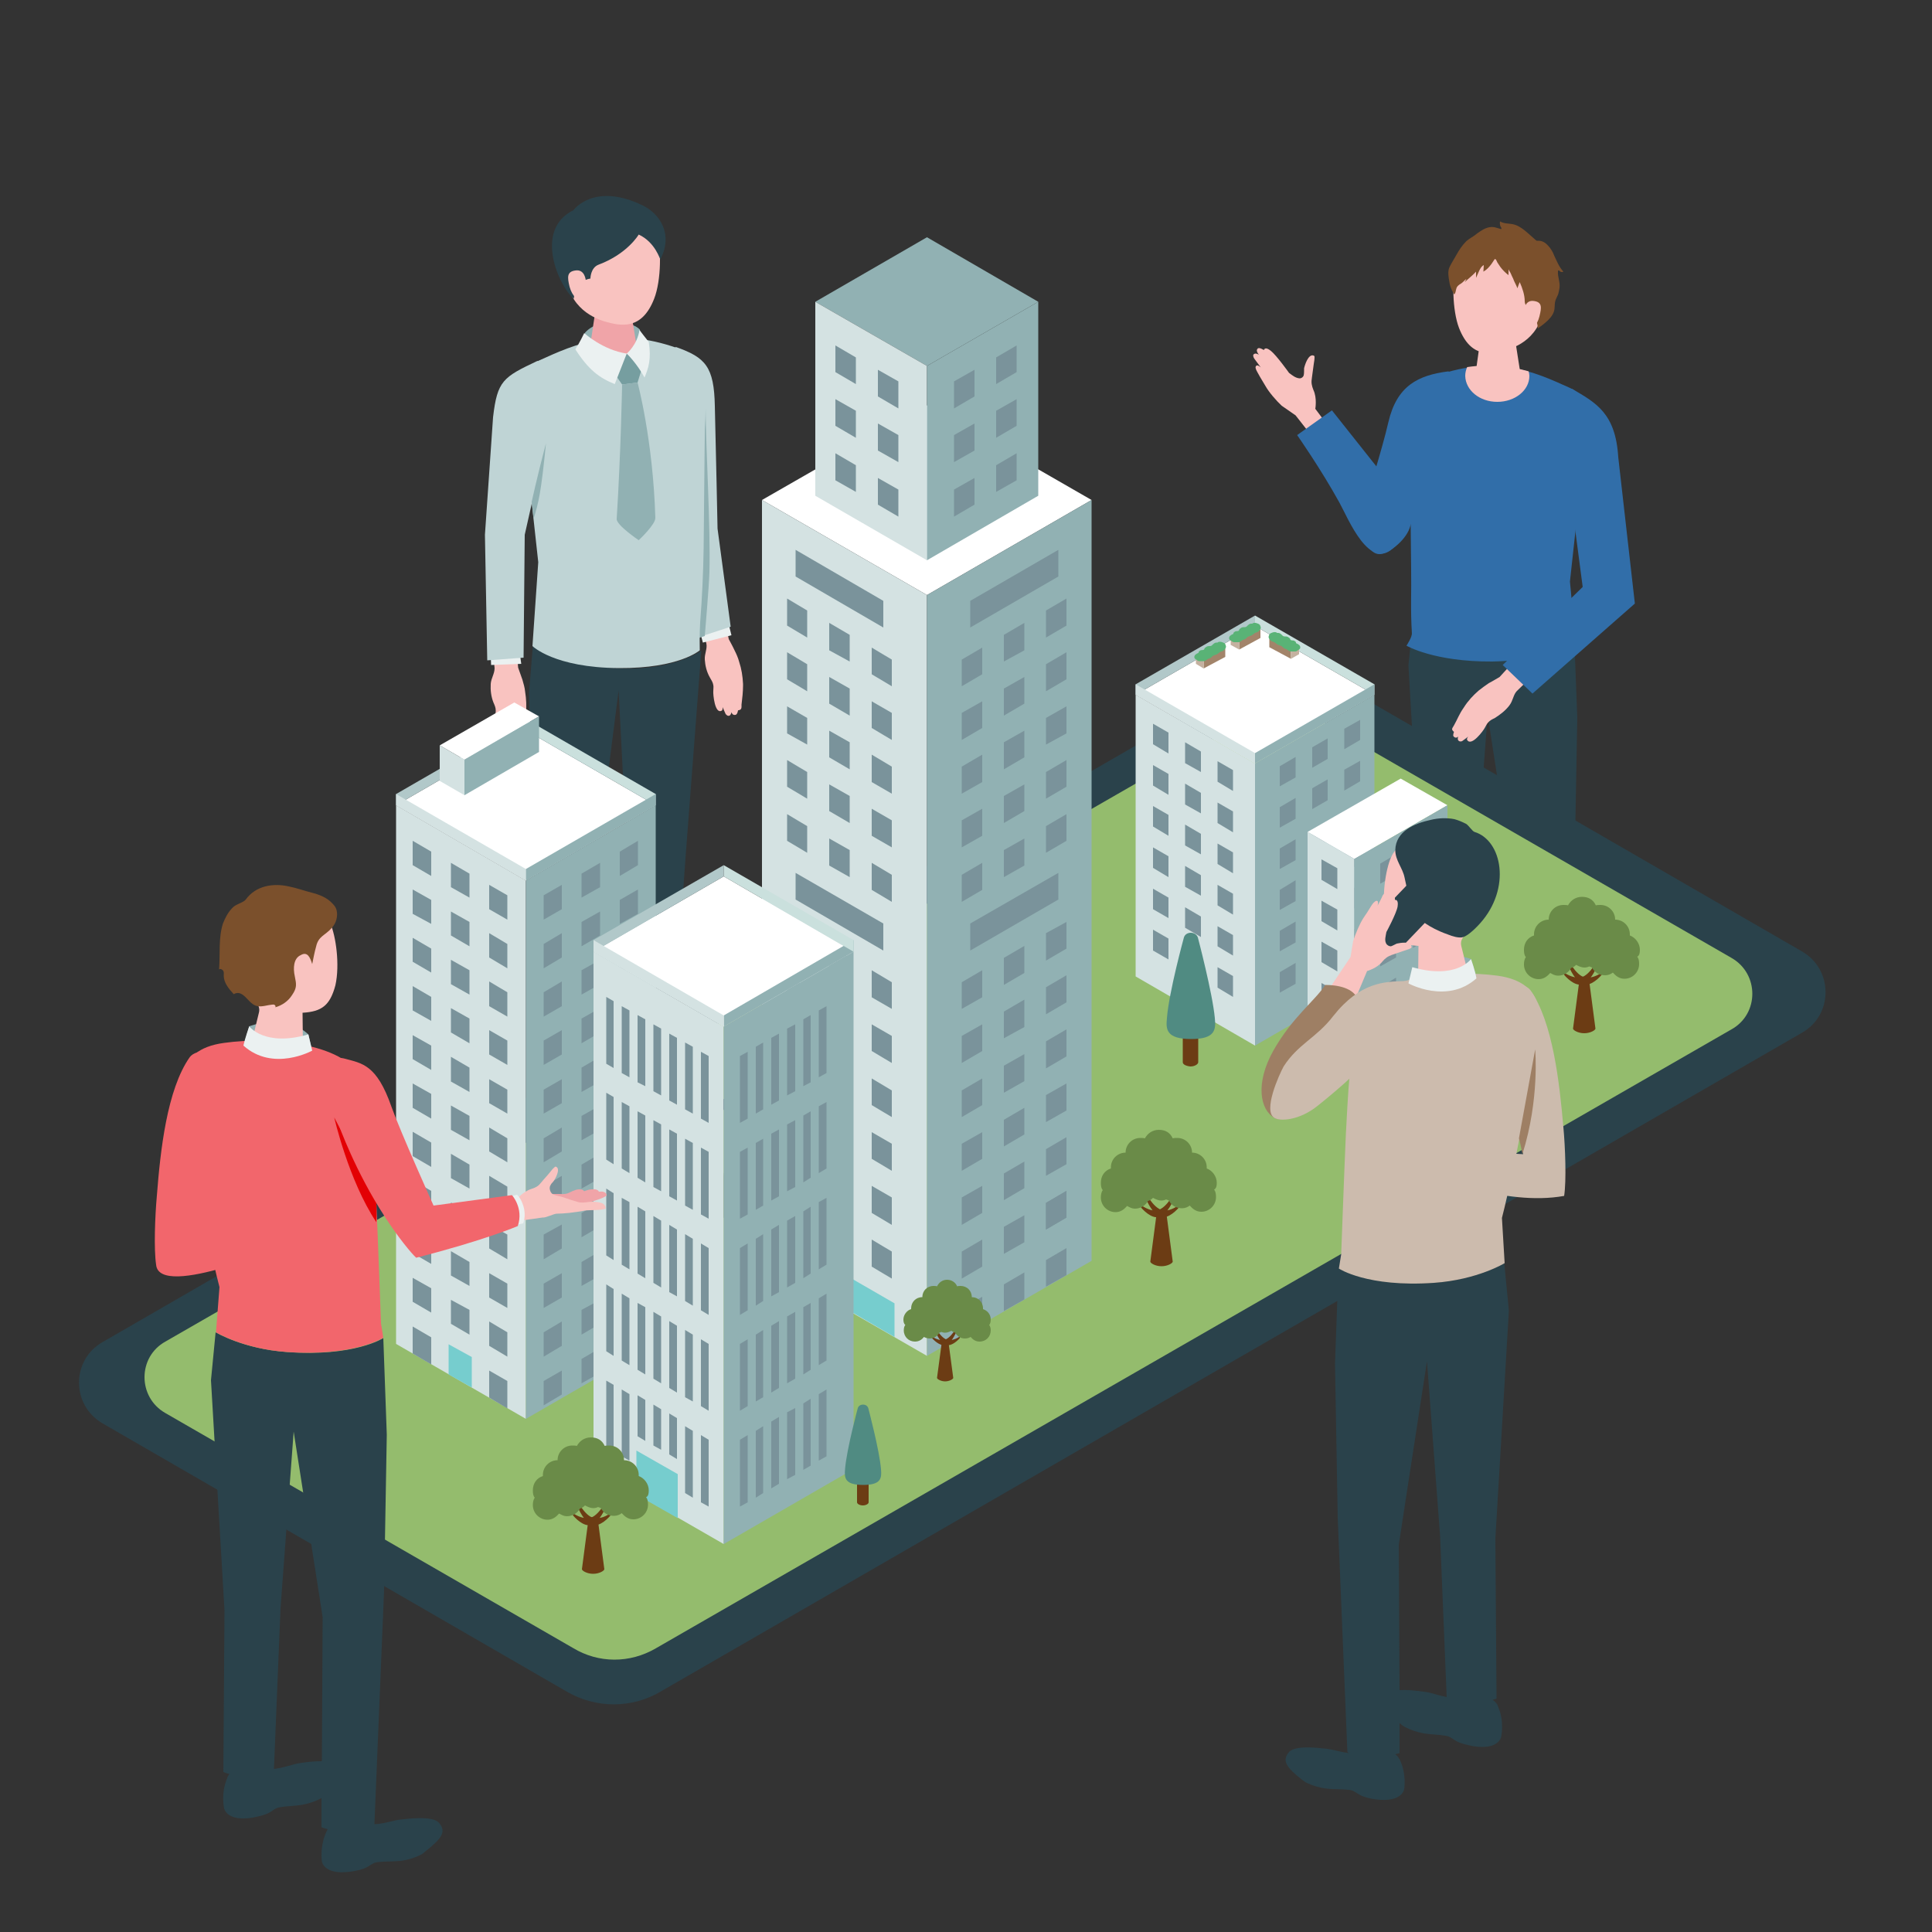 <?xml version="1.0" encoding="utf-8"?>
<!-- Generator: Adobe Illustrator 26.0.1, SVG Export Plug-In . SVG Version: 6.00 Build 0)  -->
<svg version="1.1" id="素材" xmlns="http://www.w3.org/2000/svg" xmlns:xlink="http://www.w3.org/1999/xlink" x="0px" y="0px"
	 width="500px" height="500px" viewBox="0 0 500 500" style="enable-background:new 0 0 500 500;" xml:space="preserve">
<rect x="0" y="0" width="500" height="500" fill="#333333" stroke="none"/>
<style type="text/css">
	.st0{fill:#2A424B;}
	.st1{fill:#316EA9;}
	.st2{fill:#F9C3C0;}
	.st3{fill:#7B502C;}
	.st4{fill:#94BC6D;}
	.st5{fill:#EBF1F1;}
	.st6{fill:#BFD4D5;}
	.st7{fill:#91B1B3;}
	.st8{fill:#F0A4A8;}
	.st9{fill:#769EA0;}
	.st10{fill:#FFFFFF;}
	.st11{fill:#D4E2E2;}
	.st12{fill:#7A939B;}
	.st13{fill:#76CDCE;}
	.st14{fill:#6C3C14;}
	.st15{fill:#6A8B48;}
	.st16{fill:#B1C8C9;}
	.st17{fill:#CAE0DD;}
	.st18{fill:#9E7F64;}
	.st19{fill:#508B82;}
	.st20{fill:#A2846A;}
	.st21{fill:#C4B1A0;}
	.st22{fill:#59B376;}
	.st23{fill:#F2666C;}
	.st24{fill:#E30004;}
	.st25{fill:#CCBBAD;}
</style>
<g>
	<path class="st0" d="M407.3,161.9l0.9,23.9l-0.7,38.5l-2.4,58.6c0,0-3.9,3.4-13.2,0.2c0-5.8,0.2-52.1,0.2-52.1l-7.1-46l-3.3,43.8
		l-1.7,40.3c0,0-5.5,3.1-12.5,0.3c0-1.8,0.3-40.1,0.3-40.1l-3.3-57.1l1.2-11.9c0,0,6.8,4.1,17.7,4.9
		C400.2,166.6,407.3,161.9,407.3,161.9z"/>
	<g>
		<path class="st1" d="M407.7,165.5l-1.4-15l4.5-41.3c0.6-3.6-0.9-7.2-4.7-8.9c-8.9-4-19.4-9-36.2-2.4c-2.3,0.9-3.2,3.7-3.9,6.1
			c-1,2.8-1.4,5.9-1.3,8.8l0.2,5.1c0.1,9.8,0.2,19.5,0.3,29.3c0.1,6.1-0.2,10.5,0.2,16.7c0.1,0.9-1.4,3.2-1.4,3.2s7.1,4.2,22.2,4.1
			C402.3,170.9,407.7,165.5,407.7,165.5z"/>
		<g>
			<path class="st2" d="M387.5,104c4.6,0,8.3-3,8.3-6.7c0-0.4-0.1-0.9-0.2-1.2c-4.6-1.3-9.7-2-15.9-1.1c-0.3,0.7-0.5,1.4-0.5,2.3
				C379.3,101,382.9,104,387.5,104z"/>
		</g>
		<path class="st2" d="M387.8,86c3,0,4.5,1.6,4.5,3.1l1.5,9.6c-0.1,1.6-3,3-6.3,3s-6-1.3-5.9-3l1.4-10.1
			C383.2,87.2,384.8,86,387.8,86z"/>
		<path class="st2" d="M338.2,111.2l-2.9-3.7l-3.6-2.5c-1.4-1.3-3.3-3.5-4.2-5.1c-1.1-1.8-1.9-3.2-2.1-3.6c-0.4-0.7-0.7-1.4-0.2-1.7
			c0.4-0.2,1.1,0.5,1.1,0.5s-1.5-2-1.7-2.3s-0.5-1,0-1.2c0.4-0.3,1.2,0.2,1.2,0.2c-0.7-0.9-0.6-1.3-0.3-1.6c0.4-0.4,1.6,0.4,1.6,0.4
			s0.2-1.1,1.8,0.2c1.5,1.2,4.7,5.7,4.7,5.7c0.9,0.7,1.7,1.3,2.6,1.4c0.5,0.1,1.1-0.3,1.2-0.8c0.1-0.3,0.1-1.4,0.1-1.8
			c0.2-0.9,1.1-3.7,2.4-3.3c0.1,0,0.2,0.1,0.2,0.1c0.1,0.1,0.1,0.2,0.1,0.3c0,0.6-0.1,1.2-0.2,1.8c-0.2,1.2-0.3,2.5-0.5,3.7V98
			c-0.2,1,0,1.9,0.4,2.9c1,2.1,0.5,4.9,0.5,4.9l6.3,8.4l-6.3,3.6L338.2,111.2z"/>
		<path class="st1" d="M335.7,112.6l9-6.4l15,18.9c0,0,7.8,9.5,1.3,16.3c-6.5,7-12.1-7.3-14.4-11.4
			C341.8,121.3,335.7,112.6,335.7,112.6z"/>
		<path class="st1" d="M356.8,143.4c-3.3-0.3-5-6.6-4.2-9.9c1.5-6.3,5-16.8,6.7-24.2c2.2-9.5,7.7-12.2,15.6-13.2
			c3.5,6.6-6.7,29.9-10.1,40.6C363.6,140.1,359,143.6,356.8,143.4z"/>
		<path class="st2" d="M389,62.5c8.4,0.1,10.7,6.3,10.8,14c0,10-6.5,13.1-9.9,14c-4.1,1.2-9.2,2.3-12.3-5.6
			c-1.8-4.7-1.8-12.8-0.8-15.9C377.6,66.2,380.6,62.5,389,62.5z"/>
		<path class="st3" d="M382,70.3c0,0.6,0,1.2,0,1.6c0.3-0.6,0.5-1.2,0.8-1.8s0.6-1.2,1.2-1.5c0,0.6-0.1,1.2-0.1,1.7
			c0.9-0.5,1.5-1.2,2.1-2c0.3-0.4,0.5-0.8,0.8-1.2c0.3-0.3,0.6,0.6,0.7,0.8c0.3,0.4,0.5,0.8,0.8,1.2c0.6,0.8,1.3,1.5,2.1,2.1
			c0-0.6,0-1.1,0-1.6c0,0.3,0.5,0.9,0.6,1.2c0.2,0.5,0.4,0.9,0.6,1.3c0.3,0.9,0.8,1.6,1.1,2.5c0.2-0.6,0.4-1.1,0.6-1.6
			c0.7,1.6,1.3,3.3,1.3,5c0,0.7,0.5,1.3,0.7,2.1c0,0.2,0.1,0.4,0.2,0.6c0.2,0.3,0.5,0.3,0.8,0.5c1.2,1,1.6,2.4,1.7,3.8
			c1.6-1.2,4.1-2.9,4.3-5.1c0.1-0.8,0-1.5,0.3-2.3c0.2-0.5,0.4-0.9,0.6-1.3c0.2-0.6,0.3-1.2,0.4-1.8c0.2-1.5-0.5-2.8-0.4-4.2
			c0-0.1,0-0.3,0.1-0.3c0.1-0.1,0.3,0.1,0.4,0.2c0.2,0.2,0.6,0.3,0.9,0.1c-1.1-1.2-1.7-2.7-2.4-4.2c-0.3-0.8-0.6-1.3-1.1-2
			c-0.8-1-1.7-1.8-2.9-1.8c-0.2,0-0.4,0-0.5,0c-0.2-0.1-0.3-0.2-0.4-0.3c-1.7-1.4-3.6-3.6-5.9-4c-1.1-0.2-2.2-0.1-3.2-0.7
			c-0.1,0.6,0,1.2,0.3,1.6c0.1,0.1,0.1,0.2,0,0.4c-1.1-0.3-1.9-0.7-3-0.5c-1.2,0.2-2.2,0.9-3.2,1.6c-0.9,0.8-1.9,1.2-2.8,2
			c-1.1,1.1-1.9,2.3-2.6,3.6c-0.6,1.1-1.3,2.1-1.8,3.2s-0.2,2.7,0,3.8c0.1,0.7,0.3,1.3,0.6,2c0.2,0.4,0.5,1,0.7,1.2
			c0.4-0.6,0.3-1,0.5-1.5c0.1-0.6,0.8-1.1,1.2-1.3c0.6-0.4,1-1,1.4-1.2c-0.1,0.3-0.3,0.5-0.4,0.8C379.9,72.2,381.1,71.3,382,70.3z"
			/>
		<path class="st2" d="M394.4,80.4c0,0,0.2-2.9,2.6-2.5c2.1,0.3,2,1.6,1.4,4s-2,3.5-3.6,3.5C393.5,85.3,394.4,80.4,394.4,80.4z"/>
		<path class="st2" d="M388.1,175.2c0,0-2,1.2-2.8,1.6c-0.9,0.6-1.7,1.2-2.6,1.9c-1.4,1.2-2.8,2.7-3.8,4.3c-0.1,0.1-0.1,0.2-0.2,0.3
			c-1,1.4-1.6,3-2.4,4.4c-0.2,0.4-0.7,0.9-0.4,1.3c0,0,0.3,0.4,0.4,0.4c0,0-0.4,0.9-0.1,1.2s0.7,0.5,1.2,0c0,0-0.3,0.6,0,1
			s0.8,0.3,1,0.2s1.6-1.2,1.6-1.2s-0.5,0.5-0.3,0.9c1.1,1.8,4.2-2.4,4.6-3.2c0.3-0.5,0.5-1,0.8-1.3c0.5-0.6,1.2-0.9,1.8-1.2
			c1.4-0.9,2.7-1.9,3.7-3.2s1-2.7,1.9-3.7l4.2-4.1l-4.3-4.3L388.1,175.2z"/>
		<path class="st1" d="M406.8,100.6c6.1,3.6,11.3,6.2,12,17.7l4.3,37.9l-26.5,23.3l-7.7-7.4l20.7-20.2c0,0-3.4-26.3-4.2-30.8
			C402.4,106.2,406.8,100.6,406.8,100.6z"/>
	</g>
</g>
<g>
	<g>
		<g>
			<path class="st0" d="M171.1,437.7l295.2-170.4c8.2-4.6,8.2-16.4,0-21.1l-120.1-69.4c-7.6-4.3-16.9-4.3-24.3,0L26.6,347.3
				c-8.2,4.6-8.2,16.4,0,21.1l120.1,69.4C154.3,442.2,163.6,442.2,171.1,437.7z"/>
		</g>
		<g>
			<path class="st4" d="M169.7,426.6l278.4-160.2c7.2-4,7.2-14.4,0-18.5l-105.5-60.8c-6.6-3.7-14.7-3.7-21.4,0L42.8,347.2
				c-7.2,4-7.2,14.4,0,18.5l105.5,60.8C154.9,430.5,163,430.5,169.7,426.6z"/>
		</g>
	</g>
</g>
<g>
	<path class="st0" d="M138.5,231.8l-1.6-52.4l1-12.2c0,0,5.7,5.2,22.7,5.8c13.9,0.5,20.9-4.6,20.9-4.6l-4,52.4l-3.6,50.1
		c0,0-2,1.5-6.1,1.4c-4.7-0.1-6.9-2.3-6.9-2.3l1.6-44.2l-2.4-47.1l-6.2,48.5l-5,55.5c0,0-2.4,2.1-6.2,2.1c-3.9,0-6.4-2-6.4-2
		L138.5,231.8z"/>
	<path class="st2" d="M188.6,165.4c0,0,1.1,2,1.5,2.9c0.5,1,0.9,1.9,1.2,3c0.6,1.8,0.9,3.7,1,5.7c0,0.1,0,0.2,0,0.4
		c0,1.6-0.2,3.4-0.4,5c0,0.4,0.1,1.1-0.4,1.3c0,0-0.5,0.2-0.5,0.1c0,0-0.1,1-0.6,1.2c-0.4,0.1-0.9,0-1.1-0.7c0,0-0.1,0.7-0.5,0.9
		c-0.5,0.2-0.8-0.2-1-0.4c-0.1-0.2-0.8-1.8-0.8-1.8s0.1,0.7-0.2,0.9c-1.8,1.1-2.3-4.3-2.2-5.1c0-0.5,0.1-1.1,0-1.5
		c-0.1-0.7-0.5-1.3-0.9-2c-0.8-1.4-1.2-3-1.3-4.6c-0.1-1.5,0.7-2.8,0.4-4.2l-1.4-5.7l6-1.4L188.6,165.4z"/>
	<polygon class="st5" points="188,159.2 189.3,164.4 181.9,166.3 180.5,161 	"/>
	<path class="st6" d="M185.7,136.8c0,0-0.4-19.5-0.7-31.7c-0.2-10.2-2.4-12.6-10.1-15.3c-6.7,8-1.7,48-1.7,48l7,27.3l8.9-2.9
		L185.7,136.8z"/>
	<path class="st7" d="M181.4,136l-1.2,29.3l2.2-0.7c0,0,1.1-13,1.2-16.5c0.3-12.2-0.9-30.8-1-42.9L181.4,136z"/>
	<path class="st6" d="M137.8,167.2l1.5-21.7l-4.7-42.9c-0.6-3.7,0.9-7.5,4.9-9.3c9.3-4.2,20.2-9.4,37.7-2.5c2.4,1,3.3,3.8,4.1,6.2
		c1,2.9,1.4,6.1,1.3,9.1l-0.2,5.3c-0.1,10.2-0.2,20.3-0.3,30.5c-0.1,6.4-0.4,12.8-0.9,19.2c-0.2,2.8-0.1,7.2-0.1,7.2
		s-5.3,4.7-20.9,4.6C143.4,172.8,137.8,167.2,137.8,167.2z"/>
	<path class="st2" d="M134.1,172.8c0,0,0.8,2.2,1.1,3.1c0.3,1.1,0.6,2,0.7,3.1c0.3,1.9,0.4,3.8,0.2,5.8c0,0.1,0,0.2,0,0.4
		c-0.2,1.6-0.7,3.3-1.1,4.9c-0.1,0.4-0.1,1.1-0.6,1.2c0,0-0.5,0.1-0.5,0c0,0-0.3,1-0.8,1.1c-0.4,0.1-0.9-0.1-1-0.8
		c0,0-0.2,0.6-0.7,0.8c-0.5,0.1-0.8-0.3-0.9-0.5c-0.1-0.2-0.5-1.9-0.5-1.9s0,0.7-0.4,0.8c-1.9,0.8-1.6-4.6-1.5-5.4
		c0.1-0.5,0.2-1,0.2-1.5c0-0.8-0.3-1.4-0.6-2.1c-0.6-1.5-0.8-3.2-0.7-4.8c0.1-1.5,1-2.6,1-4.1l-0.6-5.9l6.1-0.5L134.1,172.8z"/>
	<polygon class="st5" points="134.2,166.7 134.9,171.8 127.1,172.1 126.9,167.2 	"/>
	<path class="st6" d="M139.1,93.4c-8.9,4.2-10.4,5.1-11.5,14.6l-2.1,30.4l0.6,32.5l9.4-0.7l0.3-31.8l4.5-20
		C146.4,99.3,139.1,93.4,139.1,93.4z"/>
	<path class="st0" d="M137,282.8l-1.9,5.4l0.6,7.3c0,0,3.2,2.2,6.7,2.2c2.2,1.8,6.7,6,15.8,6.1c1.9,0,5.3-1.8,3.8-3.8
		c-0.9-1.2-10.4-6.6-15.1-17.5C141.8,282.2,137,282.8,137,282.8z"/>
	<path class="st0" d="M161.5,269.5l-1.5,5.6l1.1,7.2c0,0,3.3,2,6.8,1.6c2.3,1.6,7.1,5.4,16.1,4.9c1.9-0.1,5.2-2.2,3.6-4.1
		c-1-1.2-10.8-5.8-16.3-16.2C166.3,268.4,161.5,269.5,161.5,269.5z"/>
	<path class="st7" d="M137.6,129.9c0,0,1.3-6.1,3.7-15.2c-1.3,13.1-1.9,15.2-3.2,19.6L137.6,129.9z"/>
	<path class="st7" d="M165.6,85.3c-2.1-2.3-10.4-3.4-14.2,0.8c-0.3,2-0.7,3.4-0.7,3.4l7.1,2.6l7.7-1.1
		C165.4,90.9,165.8,86.9,165.6,85.3z"/>
	<path class="st8" d="M158.6,78.4c-3.1,0-4.7,1.7-4.7,3.3l-1.5,10c0.1,1.7,3.1,3.2,6.6,3.2s6.2-1.4,6.1-3.2l-1.7-10.5
		C163.3,79.7,161.6,78.4,158.6,78.4z"/>
	<path class="st2" d="M157.3,54c-8.7,0.1-11.1,6.6-11.1,14.6c0,10.4,6.8,13.5,10.3,14.6c4.2,1.2,9.6,2.3,12.8-5.9
		c1.9-4.9,1.8-13.3,0.8-16.5C169.1,57.9,165.9,53.9,157.3,54z"/>
	<polygon class="st9" points="166.2,95.1 162.2,91.5 159.1,96.8 161,99.5 165,99 	"/>
	<path class="st5" d="M162.2,91.5c0,0-1.6,4.1-3.1,7.9c-4-1.6-6.8-3.7-10.2-9c1-1.5,2.3-4.2,2.3-4.2S156,90.6,162.2,91.5z"/>
	<path class="st5" d="M162.2,91.5c0,0,2.7-2.2,3.3-6.1c0,0,1.5,2,2.4,3.1c0.7,4.5-0.1,6.8-1.1,9.2C164.8,94,162.2,91.5,162.2,91.5"
		/>
	<path class="st7" d="M165,99l-4,0.5c0,0-0.3,17.1-1.4,34.8c-0.1,1.6,5.7,5.5,5.7,5.5s4.4-4.1,4.3-5.8C169,113.8,165,99,165,99z"/>
	<path class="st0" d="M165.3,60.7c0,0-2.9,5-10.4,7.8c-2.1,0.8-2.1,3.6-2.1,3.6s-4,0.3-4.3,5.2c-3.8-3.1-10.5-17.8-0.1-22.9
		c0,0,5.3-7.4,18-1.2c4.1,2,8,7.2,4.5,13.9C170.8,67.2,169.6,62.7,165.3,60.7z"/>
	<path class="st2" d="M151.6,72.6c0,0-0.2-3-2.7-2.6c-2.2,0.3-2.1,1.7-1.5,4.2c0.7,2.5,2.1,3.7,3.7,3.6S151.6,72.6,151.6,72.6z"/>
</g>
<g>
	<g>
		<g>
			<polygon class="st10" points="197.2,129.4 239.9,154 282.5,129.4 239.9,104.9 			"/>
			<polygon class="st11" points="239.9,154 197.2,129.4 197.2,326.3 239.9,350.9 			"/>
			<polygon class="st7" points="239.9,154 282.5,129.4 282.5,326.3 239.9,350.9 			"/>
			<polygon class="st7" points="211,78.1 239.9,94.7 268.7,78.1 239.9,61.4 			"/>
			<polygon class="st11" points="239.9,94.7 211,78.1 211,128.3 239.9,145 			"/>
			<polygon class="st7" points="239.9,94.7 268.7,78.1 268.7,128.3 239.9,145 			"/>
		</g>
		<polygon class="st12" points="208.9,199.8 203.7,196.7 203.7,203.6 208.9,206.7 		"/>
		<polygon class="st12" points="219.9,206 214.6,203 214.6,209.9 219.9,213 		"/>
		<polygon class="st12" points="230.8,212.3 225.6,209.3 225.6,216.3 230.8,219.3 		"/>
		<polygon class="st12" points="208.9,185.8 203.7,182.8 203.7,189.8 208.9,192.7 		"/>
		<polygon class="st12" points="219.9,192.1 214.6,189.1 214.6,196 219.9,199.1 		"/>
		<polygon class="st12" points="230.8,198.4 225.6,195.3 225.6,202.4 230.8,205.4 		"/>
		<polygon class="st12" points="208.9,171.9 203.7,168.8 203.7,175.8 208.9,178.9 		"/>
		<polygon class="st12" points="219.9,178.2 214.6,175.2 214.6,182.1 219.9,185.2 		"/>
		<polygon class="st12" points="230.8,184.5 225.6,181.5 225.6,188.4 230.8,191.5 		"/>
		<polygon class="st12" points="208.9,158 203.7,154.9 203.7,161.9 208.9,165 		"/>
		<polygon class="st12" points="219.9,164.3 214.6,161.2 214.6,168.3 219.9,171.2 		"/>
		<polygon class="st12" points="230.8,170.7 225.6,167.6 225.6,174.5 230.8,177.6 		"/>
		<polygon class="st12" points="228.6,155.5 205.9,142.3 205.9,149.2 228.6,162.4 		"/>
		<polygon class="st12" points="208.9,255.5 203.7,252.4 203.7,259.4 208.9,262.5 		"/>
		<polygon class="st12" points="219.9,261.8 214.6,258.7 214.6,265.8 219.9,268.7 		"/>
		<polygon class="st12" points="230.8,268.1 225.6,265.1 225.6,272 230.8,275.1 		"/>
		<polygon class="st12" points="208.9,241.5 203.7,238.6 203.7,245.5 208.9,248.6 		"/>
		<polygon class="st12" points="219.9,247.9 214.6,244.8 214.6,251.8 219.9,254.9 		"/>
		<polygon class="st12" points="230.8,254.2 225.6,251.1 225.6,258.1 230.8,261.1 		"/>
		<polygon class="st12" points="228.6,239 205.9,225.9 205.9,232.8 228.6,246 		"/>
		<polygon class="st12" points="208.9,213.8 203.7,210.7 203.7,217.6 208.9,220.7 		"/>
		<polygon class="st12" points="219.9,220 214.6,217 214.6,224 219.9,227 		"/>
		<polygon class="st12" points="230.8,226.4 225.6,223.3 225.6,230.3 230.8,233.4 		"/>
		<polygon class="st12" points="221.5,106.3 216.2,103.3 216.2,110.2 221.5,113.3 		"/>
		<polygon class="st12" points="232.5,112.6 227.2,109.6 227.2,116.6 232.5,119.6 		"/>
		<polygon class="st12" points="221.5,92.5 216.2,89.4 216.2,96.3 221.5,99.4 		"/>
		<polygon class="st12" points="232.5,98.7 227.2,95.7 227.2,102.6 232.5,105.7 		"/>
		<polygon class="st12" points="221.5,120.4 216.2,117.3 216.2,124.3 221.5,127.3 		"/>
		<polygon class="st12" points="232.5,126.7 227.2,123.7 227.2,130.6 232.5,133.7 		"/>
		<polygon class="st12" points="257.8,106.3 263.1,103.3 263.1,110.2 257.8,113.3 		"/>
		<polygon class="st12" points="246.9,112.6 252.2,109.6 252.2,116.6 246.9,119.6 		"/>
		<polygon class="st12" points="257.8,92.5 263.1,89.4 263.1,96.3 257.8,99.4 		"/>
		<polygon class="st12" points="246.9,98.7 252.2,95.7 252.2,102.6 246.9,105.7 		"/>
		<polygon class="st12" points="257.8,120.4 263.1,117.3 263.1,124.3 257.8,127.3 		"/>
		<polygon class="st12" points="246.9,126.7 252.2,123.7 252.2,130.6 246.9,133.7 		"/>
		<polygon class="st12" points="208.9,311.3 203.7,308.2 203.7,315.1 208.9,318.2 		"/>
		<polygon class="st12" points="219.9,317.5 214.6,314.5 214.6,321.5 219.9,324.5 		"/>
		<polygon class="st12" points="230.8,323.9 225.6,320.8 225.6,327.8 230.8,330.9 		"/>
		<polygon class="st12" points="208.9,297.4 203.7,294.3 203.7,301.3 208.9,304.3 		"/>
		<polygon class="st12" points="219.9,303.7 214.6,300.6 214.6,307.5 219.9,310.6 		"/>
		<polygon class="st12" points="230.8,309.9 225.6,306.9 225.6,313.9 230.8,317 		"/>
		<polygon class="st13" points="231.5,337.3 203.1,320.9 203.1,329.5 231.5,346 		"/>
		<polygon class="st12" points="208.9,311.3 203.7,308.2 203.7,315.1 208.9,318.2 		"/>
		<polygon class="st12" points="208.9,283.4 203.7,280.4 203.7,287.4 208.9,290.4 		"/>
		<polygon class="st12" points="219.9,289.8 214.6,286.7 214.6,293.6 219.9,296.7 		"/>
		<polygon class="st12" points="230.8,296 225.6,293 225.6,299.9 230.8,303 		"/>
		<polygon class="st12" points="208.9,269.5 203.7,266.4 203.7,273.4 208.9,276.5 		"/>
		<polygon class="st12" points="219.9,275.8 214.6,272.8 214.6,279.8 219.9,282.8 		"/>
		<polygon class="st12" points="230.8,282.2 225.6,279.1 225.6,286 230.8,289.1 		"/>
		<polygon class="st12" points="270.7,199.8 276,196.7 276,203.6 270.7,206.7 		"/>
		<polygon class="st12" points="259.8,206 265.1,203 265.1,209.9 259.8,213 		"/>
		<polygon class="st12" points="248.9,212.3 254.2,209.3 254.2,216.3 248.9,219.3 		"/>
		<polygon class="st12" points="270.7,185.8 276,182.8 276,189.8 270.7,192.7 		"/>
		<polygon class="st12" points="259.8,192.1 265.1,189.1 265.1,196 259.8,199.1 		"/>
		<polygon class="st12" points="248.9,198.4 254.2,195.3 254.2,202.4 248.9,205.4 		"/>
		<polygon class="st12" points="270.7,171.9 276,168.8 276,175.8 270.7,178.9 		"/>
		<polygon class="st12" points="259.8,178.2 265.1,175.2 265.1,182.1 259.8,185.2 		"/>
		<polygon class="st12" points="248.9,184.5 254.2,181.5 254.2,188.4 248.9,191.5 		"/>
		<polygon class="st12" points="270.7,158 276,154.9 276,161.9 270.7,165 		"/>
		<polygon class="st12" points="259.8,164.3 265.1,161.2 265.1,168.3 259.8,171.2 		"/>
		<polygon class="st12" points="248.9,170.7 254.2,167.6 254.2,174.5 248.9,177.6 		"/>
		<polygon class="st12" points="251.1,155.5 273.9,142.3 273.9,149.2 251.1,162.4 		"/>
		<polygon class="st12" points="270.7,255.5 276,252.4 276,259.4 270.7,262.5 		"/>
		<polygon class="st12" points="259.8,261.8 265.1,258.7 265.1,265.8 259.8,268.7 		"/>
		<polygon class="st12" points="248.9,268.1 254.2,265.1 254.2,272 248.9,275.1 		"/>
		<polygon class="st12" points="270.7,241.5 276,238.6 276,245.5 270.7,248.6 		"/>
		<polygon class="st12" points="259.8,247.9 265.1,244.8 265.1,251.8 259.8,254.9 		"/>
		<polygon class="st12" points="248.9,254.2 254.2,251.1 254.2,258.1 248.9,261.1 		"/>
		<polygon class="st12" points="251.1,239 273.9,225.9 273.9,232.8 251.1,246 		"/>
		<polygon class="st12" points="270.7,213.8 276,210.7 276,217.6 270.7,220.7 		"/>
		<polygon class="st12" points="259.8,220 265.1,217 265.1,224 259.8,227 		"/>
		<polygon class="st12" points="248.9,226.4 254.2,223.3 254.2,230.3 248.9,233.4 		"/>
		<polygon class="st12" points="270.7,311.3 276,308.2 276,315.1 270.7,318.2 		"/>
		<polygon class="st12" points="259.8,317.5 265.1,314.5 265.1,321.5 259.8,324.5 		"/>
		<polygon class="st12" points="248.9,323.9 254.2,320.8 254.2,327.8 248.9,330.9 		"/>
		<polygon class="st12" points="270.7,297.4 276,294.3 276,301.3 270.7,304.3 		"/>
		<polygon class="st12" points="259.8,303.7 265.1,300.6 265.1,307.5 259.8,310.6 		"/>
		<polygon class="st12" points="248.9,309.9 254.2,306.9 254.2,313.9 248.9,317 		"/>
		<polygon class="st12" points="270.7,326.1 276,323 276,330 270.7,333 		"/>
		<polygon class="st12" points="259.8,332.4 265.1,329.3 265.1,336.3 259.8,339.3 		"/>
		<polygon class="st12" points="248.9,338.7 254.2,335.6 254.2,342.6 248.9,345.7 		"/>
		<polygon class="st12" points="270.7,311.3 276,308.2 276,315.1 270.7,318.2 		"/>
		<polygon class="st12" points="270.7,283.4 276,280.4 276,287.4 270.7,290.4 		"/>
		<polygon class="st12" points="259.8,289.8 265.1,286.7 265.1,293.6 259.8,296.7 		"/>
		<polygon class="st12" points="248.9,296 254.2,293 254.2,299.9 248.9,303 		"/>
		<polygon class="st12" points="270.7,269.5 276,266.4 276,273.4 270.7,276.5 		"/>
		<polygon class="st12" points="259.8,275.8 265.1,272.8 265.1,279.8 259.8,282.8 		"/>
		<polygon class="st12" points="248.9,282.2 254.2,279.1 254.2,286 248.9,289.1 		"/>
	</g>
	<g>
		<g>
			<path class="st14" d="M193.1,315.7c0.6,0,1,0.3,1,0.6l1.2,9c0,0.3-1,0.9-2.1,0.9c-1.2,0-2.1-0.6-2.1-0.9l1.2-9
				C192.1,316,192.5,315.7,193.1,315.7z"/>
			<g>
				<path class="st14" d="M193.6,315.2c0.9-0.5,1.7-1.6,2.4-2.6c0.1-0.2,0.5,0,0.4,0.2c-0.7,1.5-1.6,3.3-2.7,3.8
					c-1.3,0.8-3-0.6-3.9-1.6c-0.1-0.2,0.1-0.4,0.2-0.3C190.9,315.3,192.3,315.9,193.6,315.2z"/>
			</g>
			<g>
				<path class="st14" d="M193.1,315.2c-0.9-0.5-1.7-1.6-2.4-2.6c-0.1-0.2-0.5,0-0.4,0.2c0.7,1.5,1.6,3.3,2.7,3.8
					c1.3,0.8,3-0.6,3.9-1.6c0.1-0.2-0.1-0.4-0.2-0.3C195.8,315.3,194.3,315.9,193.1,315.2z"/>
			</g>
		</g>
		<path class="st15" d="M182.3,310.2c0-1.2,0.9-2.4,2-2.7c0-0.1,0-0.1,0-0.2c0-1.6,1.2-2.9,2.9-2.9c0-1.6,1.2-2.9,2.9-2.9
			c0.3,0,0.6,0,0.9,0.1c0.5-1,1.4-1.7,2.6-1.7s2.2,0.7,2.6,1.7c0.3-0.1,0.6-0.1,0.9-0.1c1.6,0,2.9,1.2,2.9,2.9
			c1.6,0,2.9,1.2,2.9,2.9c0,0.1,0,0.1,0,0.2c1.2,0.4,2,1.4,2,2.7c0,0.5-0.1,1.1-0.4,1.4c0.3,0.4,0.4,1,0.4,1.4
			c0,1.6-1.2,2.9-2.9,2.9c-1,0-1.7-0.5-2.3-1.2c-0.5,0.3-1,0.4-1.5,0.4c-1.1,0-2-0.6-2.5-1.5c-0.4-0.1-0.7-0.3-1-0.5
			c-0.5,0.3-1.1,0.5-1.6,0.5c-0.4,0-0.7-0.1-1-0.2c-0.1,0.1-0.3,0.1-0.4,0.2c-0.5,0.9-1.4,1.5-2.5,1.5c-0.6,0-1.1-0.2-1.5-0.4
			c-0.5,0.7-1.3,1.2-2.3,1.2c-1.6,0-2.9-1.2-2.9-2.9c0-0.5,0.1-1.1,0.4-1.4C182.5,311.3,182.3,310.7,182.3,310.2z"/>
	</g>
	<g>
		<g>
			<path class="st14" d="M244.5,347c0.6,0,1,0.3,1,0.6l1.2,9c0,0.3-1,0.9-2.1,0.9s-2.1-0.6-2.1-0.9l1.2-9
				C243.5,347.3,244,347,244.5,347z"/>
			<g>
				<path class="st14" d="M245,346.5c0.9-0.5,1.7-1.6,2.4-2.6c0.1-0.2,0.5,0,0.4,0.2c-0.7,1.5-1.6,3.3-2.7,3.8
					c-1.3,0.8-3-0.6-3.9-1.6c-0.1-0.2,0.1-0.4,0.2-0.3C242.3,346.6,243.8,347.2,245,346.5z"/>
			</g>
			<g>
				<path class="st14" d="M244.6,346.5c-0.9-0.5-1.7-1.6-2.4-2.6c-0.1-0.2-0.5,0-0.4,0.2c0.7,1.5,1.6,3.3,2.7,3.8
					c1.3,0.8,3-0.6,3.9-1.6c0.1-0.2-0.1-0.4-0.2-0.3C247.3,346.6,245.7,347.2,244.6,346.5z"/>
			</g>
		</g>
		<path class="st15" d="M233.8,341.5c0-1.2,0.9-2.4,2-2.7c0-0.1,0-0.1,0-0.2c0-1.6,1.2-2.9,2.9-2.9c0-1.6,1.2-2.9,2.9-2.9
			c0.3,0,0.6,0,0.9,0.1c0.5-1,1.4-1.7,2.6-1.7s2.2,0.7,2.6,1.7c0.3-0.1,0.6-0.1,0.9-0.1c1.6,0,2.9,1.2,2.9,2.9
			c1.6,0,2.9,1.2,2.9,2.9c0,0.1,0,0.1,0,0.2c1.2,0.4,2,1.4,2,2.7c0,0.5-0.1,1.1-0.4,1.4c0.3,0.4,0.4,0.9,0.4,1.4
			c0,1.6-1.2,2.9-2.9,2.9c-1,0-1.7-0.5-2.3-1.2c-0.5,0.3-1,0.4-1.5,0.4c-1.1,0-2-0.6-2.5-1.5c-0.4-0.1-0.7-0.3-1-0.5
			c-0.5,0.3-1.1,0.5-1.6,0.5c-0.4,0-0.7-0.1-1-0.2c-0.1,0.1-0.3,0.1-0.5,0.2c-0.5,0.9-1.4,1.5-2.5,1.5c-0.6,0-1.1-0.2-1.5-0.4
			c-0.5,0.7-1.3,1.2-2.3,1.2c-1.6,0-2.9-1.2-2.9-2.9c0-0.5,0.1-1.1,0.4-1.4C233.9,342.6,233.8,342,233.8,341.5z"/>
	</g>
</g>
<g>
	<g>
		<g>
			<g>
				<polygon class="st10" points="102.5,208.4 136.1,227.9 169.7,208.4 136.1,189 				"/>
				<polygon class="st11" points="136.1,227.9 102.5,208.4 102.5,347.8 136.1,367.2 				"/>
				<polygon class="st7" points="136.1,227.9 169.7,208.4 169.7,347.8 136.1,367.2 				"/>
			</g>
			<polygon class="st16" points="102.5,205.5 136.1,186.1 136.1,189 102.5,208.4 			"/>
			<polygon class="st17" points="169.7,205.5 136.1,186.1 136.1,189 169.7,208.4 			"/>
			<polygon class="st11" points="136.1,224.9 102.5,205.5 102.5,208.4 136.1,227.9 			"/>
			<polygon class="st7" points="136.1,224.9 169.7,205.5 169.7,208.4 136.1,227.9 			"/>
		</g>
		<polygon class="st12" points="111.6,258 106.8,255.2 106.8,261.5 111.6,264.2 		"/>
		<polygon class="st12" points="121.5,263.6 116.7,260.9 116.7,267.2 121.5,270 		"/>
		<polygon class="st12" points="131.3,269.3 126.6,266.6 126.6,272.9 131.3,275.6 		"/>
		<polygon class="st12" points="111.6,245.5 106.8,242.7 106.8,248.9 111.6,251.7 		"/>
		<polygon class="st12" points="121.5,251.1 116.7,248.4 116.7,254.7 121.5,257.4 		"/>
		<polygon class="st12" points="131.3,256.8 126.6,254 126.6,260.4 131.3,263.1 		"/>
		<polygon class="st12" points="111.6,232.9 106.8,230.2 106.8,236.5 111.6,239.1 		"/>
		<polygon class="st12" points="121.5,238.6 116.7,235.9 116.7,242.1 121.5,244.9 		"/>
		<polygon class="st12" points="131.3,244.3 126.6,241.5 126.6,247.8 131.3,250.6 		"/>
		<polygon class="st12" points="111.6,220.4 106.8,217.6 106.8,223.9 111.6,226.7 		"/>
		<polygon class="st12" points="121.5,226.1 116.7,223.3 116.7,229.6 121.5,232.3 		"/>
		<polygon class="st12" points="131.3,231.7 126.6,229 126.6,235.3 131.3,238 		"/>
		<polygon class="st12" points="111.6,270.6 106.8,267.9 106.8,274.1 111.6,276.9 		"/>
		<polygon class="st12" points="121.5,276.3 116.7,273.5 116.7,279.9 121.5,282.6 		"/>
		<polygon class="st12" points="131.3,282 126.6,279.3 126.6,285.5 131.3,288.2 		"/>
		<polygon class="st12" points="111.6,308.2 106.8,305.4 106.8,311.8 111.6,314.5 		"/>
		<polygon class="st12" points="121.5,313.9 116.7,311.2 116.7,317.4 121.5,320.2 		"/>
		<polygon class="st12" points="131.3,319.5 126.6,316.9 126.6,323.1 131.3,325.9 		"/>
		<polygon class="st12" points="111.6,295.7 106.8,292.9 106.8,299.2 111.6,302 		"/>
		<polygon class="st12" points="121.5,301.4 116.7,298.6 116.7,304.9 121.5,307.6 		"/>
		<polygon class="st12" points="131.3,307.1 126.6,304.3 126.6,310.6 131.3,313.3 		"/>
		<polygon class="st12" points="111.6,283.1 106.8,280.4 106.8,286.7 111.6,289.5 		"/>
		<polygon class="st12" points="121.5,288.8 116.7,286.1 116.7,292.4 121.5,295.1 		"/>
		<polygon class="st12" points="131.3,294.6 126.6,291.8 126.6,298 131.3,300.8 		"/>
		<polygon class="st12" points="111.6,320.9 106.8,318.1 106.8,324.3 111.6,327.1 		"/>
		<polygon class="st12" points="121.5,326.6 116.7,323.8 116.7,330.1 121.5,332.8 		"/>
		<polygon class="st12" points="131.3,332.2 126.6,329.5 126.6,335.8 131.3,338.5 		"/>
		<polygon class="st12" points="111.6,333.4 106.8,330.7 106.8,336.9 111.6,339.7 		"/>
		<polygon class="st12" points="121.5,339 116.7,336.4 116.7,342.6 121.5,345.4 		"/>
		<polygon class="st12" points="131.3,344.8 126.6,342 126.6,348.3 131.3,351.1 		"/>
		<polygon class="st12" points="111.6,346.1 106.8,343.3 106.8,350.3 111.6,353.1 		"/>
		<polygon class="st13" points="122.1,351.2 116.1,347.9 116.1,355.7 122.1,359.1 		"/>
		<polygon class="st12" points="131.3,357.4 126.6,354.7 126.6,361.7 131.3,364.5 		"/>
		<polygon class="st12" points="160.4,258 165.1,255.2 165.1,261.5 160.4,264.2 		"/>
		<polygon class="st12" points="150.5,263.6 155.3,260.9 155.3,267.2 150.5,270 		"/>
		<polygon class="st12" points="140.7,269.3 145.4,266.6 145.4,272.9 140.7,275.6 		"/>
		<polygon class="st12" points="160.4,245.5 165.1,242.7 165.1,248.9 160.4,251.7 		"/>
		<polygon class="st12" points="150.5,251.1 155.3,248.4 155.3,254.7 150.5,257.4 		"/>
		<polygon class="st12" points="140.7,256.8 145.4,254 145.4,260.4 140.7,263.1 		"/>
		<polygon class="st12" points="160.4,232.9 165.1,230.2 165.1,236.5 160.4,239.1 		"/>
		<polygon class="st12" points="150.5,238.6 155.3,235.9 155.3,242.1 150.5,244.9 		"/>
		<polygon class="st12" points="140.7,244.3 145.4,241.5 145.4,247.8 140.7,250.6 		"/>
		<polygon class="st12" points="160.4,220.4 165.1,217.6 165.1,223.9 160.4,226.7 		"/>
		<polygon class="st12" points="150.5,226.1 155.3,223.3 155.3,229.6 150.5,232.3 		"/>
		<polygon class="st12" points="140.7,231.7 145.4,229 145.4,235.3 140.7,238 		"/>
		<polygon class="st12" points="160.4,270.6 165.1,267.9 165.1,274.1 160.4,276.9 		"/>
		<polygon class="st12" points="150.5,276.3 155.3,273.5 155.3,279.9 150.5,282.6 		"/>
		<polygon class="st12" points="140.7,282 145.4,279.3 145.4,285.5 140.7,288.2 		"/>
		<polygon class="st12" points="160.4,308.2 165.1,305.4 165.1,311.8 160.4,314.5 		"/>
		<polygon class="st12" points="150.5,313.9 155.3,311.2 155.3,317.4 150.5,320.2 		"/>
		<polygon class="st12" points="140.7,319.5 145.4,316.9 145.4,323.1 140.7,325.9 		"/>
		<polygon class="st12" points="160.4,295.7 165.1,292.9 165.1,299.2 160.4,302 		"/>
		<polygon class="st12" points="150.5,301.4 155.3,298.6 155.3,304.9 150.5,307.6 		"/>
		<polygon class="st12" points="140.7,307.1 145.4,304.3 145.4,310.6 140.7,313.3 		"/>
		<polygon class="st12" points="160.4,283.1 165.1,280.4 165.1,286.7 160.4,289.5 		"/>
		<polygon class="st12" points="150.5,288.8 155.3,286.1 155.3,292.4 150.5,295.1 		"/>
		<polygon class="st12" points="140.7,294.6 145.4,291.8 145.4,298 140.7,300.8 		"/>
		<polygon class="st12" points="160.4,320.9 165.1,318.1 165.1,324.3 160.4,327.1 		"/>
		<polygon class="st12" points="150.5,326.6 155.3,323.8 155.3,330.1 150.5,332.8 		"/>
		<polygon class="st12" points="140.7,332.2 145.4,329.5 145.4,335.8 140.7,338.5 		"/>
		<polygon class="st12" points="160.4,333.4 165.1,330.7 165.1,336.9 160.4,339.7 		"/>
		<polygon class="st12" points="150.5,339 155.3,336.4 155.3,342.6 150.5,345.4 		"/>
		<polygon class="st12" points="140.7,344.8 145.4,342 145.4,348.3 140.7,351.1 		"/>
		<polygon class="st12" points="160.4,346.1 165.1,343.3 165.1,349.6 160.4,352.3 		"/>
		<polygon class="st12" points="150.5,351.7 155.3,348.9 155.3,355.3 150.5,358 		"/>
		<polygon class="st12" points="140.7,357.4 145.4,354.7 145.4,360.9 140.7,363.7 		"/>
	</g>
	<polygon class="st10" points="139.5,185.4 120.2,196.6 113.8,192.9 133.1,181.8 	"/>
	<polygon class="st7" points="120.2,196.6 139.5,185.4 139.5,194.6 120.2,205.8 	"/>
	<polygon class="st11" points="120.2,196.6 113.8,192.9 113.8,202.1 120.2,205.8 	"/>
</g>
<g>
	<g>
		<g>
			<polygon class="st10" points="153.6,246.3 187.3,265.7 220.9,246.3 187.3,226.8 			"/>
			<polygon class="st11" points="187.3,265.7 153.6,246.3 153.6,380.2 187.3,399.6 			"/>
			<polygon class="st7" points="187.3,265.7 220.9,246.3 220.9,380.2 187.3,399.6 			"/>
		</g>
		<polygon class="st16" points="153.6,243.3 187.3,223.9 187.3,226.8 153.6,246.3 		"/>
		<polygon class="st7" points="187.3,262.8 220.9,243.3 220.9,246.3 187.3,265.7 		"/>
		<polygon class="st17" points="220.9,243.3 187.3,223.9 187.3,226.8 220.9,246.3 		"/>
		<polygon class="st11" points="187.3,262.8 153.6,243.3 153.6,246.3 187.3,265.7 		"/>
	</g>
	<polygon class="st12" points="158.8,259.1 156.9,258 156.9,275.3 158.8,276.4 	"/>
	<polygon class="st12" points="162.9,261.5 160.9,260.4 160.9,277.7 162.9,278.8 	"/>
	<polygon class="st12" points="167,263.8 165,262.7 165,280.1 167,281.1 	"/>
	<polygon class="st12" points="171.1,266.2 169.1,265.1 169.1,282.4 171.1,283.5 	"/>
	<polygon class="st12" points="175.2,268.6 173.2,267.5 173.2,284.8 175.2,285.9 	"/>
	<polygon class="st12" points="179.3,270.9 177.3,269.8 177.3,287.1 179.3,288.2 	"/>
	<polygon class="st12" points="183.4,273.3 181.4,272.2 181.4,289.5 183.4,290.6 	"/>
	<polygon class="st12" points="158.8,283.9 156.9,282.8 156.9,300.1 158.8,301.3 	"/>
	<polygon class="st12" points="162.9,286.3 160.9,285.2 160.9,302.4 162.9,303.6 	"/>
	<polygon class="st12" points="167,288.7 165,287.6 165,304.8 167,306 	"/>
	<polygon class="st12" points="171.1,291 169.1,289.9 169.1,307.2 171.1,308.3 	"/>
	<polygon class="st12" points="175.2,293.4 173.2,292.3 173.2,309.6 175.2,310.7 	"/>
	<polygon class="st12" points="179.3,295.8 177.3,294.7 177.3,312 179.3,313.1 	"/>
	<polygon class="st12" points="183.4,298.1 181.4,297 181.4,314.3 183.4,315.4 	"/>
	<polygon class="st12" points="158.8,308.8 156.9,307.6 156.9,324.9 158.8,326.1 	"/>
	<polygon class="st12" points="162.9,311.1 160.9,310 160.9,327.3 162.9,328.5 	"/>
	<polygon class="st12" points="167,313.5 165,312.3 165,329.6 167,330.8 	"/>
	<polygon class="st12" points="171.1,315.9 169.1,314.7 169.1,332 171.1,333.2 	"/>
	<polygon class="st12" points="175.2,318.2 173.2,317 173.2,334.4 175.2,335.5 	"/>
	<polygon class="st12" points="179.3,320.6 177.3,319.4 177.3,336.7 179.3,337.9 	"/>
	<polygon class="st12" points="183.4,323 181.4,321.8 181.4,339.1 183.4,340.3 	"/>
	<polygon class="st12" points="158.8,333.6 156.9,332.4 156.9,349.7 158.8,350.9 	"/>
	<polygon class="st12" points="162.9,336 160.9,334.8 160.9,352.1 162.9,353.3 	"/>
	<polygon class="st12" points="167,338.3 165,337.2 165,354.5 167,355.7 	"/>
	<polygon class="st12" points="171.1,340.7 169.1,339.5 169.1,356.8 171.1,358 	"/>
	<polygon class="st12" points="175.2,343.1 173.2,341.9 173.2,359.2 175.2,360.4 	"/>
	<polygon class="st12" points="179.3,345.4 177.3,344.2 177.3,361.6 179.3,362.7 	"/>
	<polygon class="st12" points="183.4,347.8 181.4,346.6 181.4,363.9 183.4,365.1 	"/>
	<polygon class="st12" points="158.8,358.4 156.9,357.3 156.9,374.6 158.8,375.7 	"/>
	<polygon class="st12" points="162.9,360.8 160.9,359.6 160.9,376.9 162.9,378 	"/>
	<polygon class="st12" points="167,362.3 165,361.1 165,371.7 167,372.9 	"/>
	<polygon class="st12" points="171.1,364.7 169.1,363.5 169.1,374.1 171.1,375.2 	"/>
	<polygon class="st12" points="175.2,367 173.2,365.8 173.2,376.4 175.2,377.6 	"/>
	<polygon class="st12" points="179.3,370.3 177.3,369.1 177.3,386.4 179.3,387.6 	"/>
	<polygon class="st12" points="183.4,372.6 181.4,371.4 181.4,388.8 183.4,389.9 	"/>
	<polygon class="st12" points="211.9,261.5 213.9,260.4 213.9,277.7 211.9,278.8 	"/>
	<polygon class="st12" points="207.9,263.8 209.8,262.7 209.8,280.1 207.9,281.1 	"/>
	<polygon class="st12" points="203.7,266.2 205.8,265.1 205.8,282.4 203.7,283.5 	"/>
	<polygon class="st12" points="199.6,268.6 201.6,267.5 201.6,284.8 199.6,285.9 	"/>
	<polygon class="st12" points="195.6,270.9 197.5,269.8 197.5,287.1 195.6,288.2 	"/>
	<polygon class="st12" points="191.5,273.3 193.5,272.2 193.5,289.5 191.5,290.6 	"/>
	<polygon class="st12" points="211.9,286.3 213.9,285.2 213.9,302.4 211.9,303.6 	"/>
	<polygon class="st12" points="207.9,288.7 209.8,287.6 209.8,304.8 207.9,306 	"/>
	<polygon class="st12" points="203.7,291 205.8,289.9 205.8,307.2 203.7,308.3 	"/>
	<polygon class="st12" points="199.6,293.4 201.6,292.3 201.6,309.6 199.6,310.7 	"/>
	<polygon class="st12" points="195.6,295.8 197.5,294.7 197.5,312 195.6,313.1 	"/>
	<polygon class="st12" points="191.5,298.1 193.5,297 193.5,314.3 191.5,315.4 	"/>
	<polygon class="st12" points="211.9,311.1 213.9,310 213.9,327.3 211.9,328.5 	"/>
	<polygon class="st12" points="207.9,313.5 209.8,312.3 209.8,329.6 207.9,330.8 	"/>
	<polygon class="st12" points="203.7,315.9 205.8,314.7 205.8,332 203.7,333.2 	"/>
	<polygon class="st12" points="199.6,318.2 201.6,317 201.6,334.4 199.6,335.5 	"/>
	<polygon class="st12" points="195.6,320.6 197.5,319.4 197.5,336.7 195.6,337.9 	"/>
	<polygon class="st12" points="191.5,323 193.5,321.8 193.5,339.1 191.5,340.3 	"/>
	<polygon class="st12" points="211.9,336 213.9,334.8 213.9,352.1 211.9,353.3 	"/>
	<polygon class="st12" points="207.9,338.3 209.8,337.2 209.8,354.5 207.9,355.7 	"/>
	<polygon class="st12" points="203.7,340.7 205.8,339.5 205.8,356.8 203.7,358 	"/>
	<polygon class="st12" points="199.6,343.1 201.6,341.9 201.6,359.2 199.6,360.4 	"/>
	<polygon class="st12" points="195.6,345.4 197.5,344.2 197.5,361.6 195.6,362.7 	"/>
	<polygon class="st12" points="191.5,347.8 193.5,346.6 193.5,363.9 191.5,365.1 	"/>
	<polygon class="st12" points="211.9,360.8 213.9,359.6 213.9,376.9 211.9,378 	"/>
	<polygon class="st12" points="207.9,363.2 209.8,362 209.8,379.3 207.9,380.4 	"/>
	<polygon class="st12" points="203.7,365.5 205.8,364.4 205.8,381.7 203.7,382.8 	"/>
	<polygon class="st12" points="199.6,367.9 201.6,366.7 201.6,384 199.6,385.2 	"/>
	<polygon class="st12" points="195.6,370.3 197.5,369.1 197.5,386.4 195.6,387.6 	"/>
	<polygon class="st12" points="191.5,372.6 193.5,371.4 193.5,388.8 191.5,389.9 	"/>
	<polygon class="st13" points="175.4,381.5 164.7,375.4 164.7,386.8 175.4,392.9 	"/>
</g>
<g>
	<g>
		<ellipse class="st18" cx="223.3" cy="383.1" rx="1.5" ry="0.8"/>
		<path class="st14" d="M221.8,388.8v-5.7c0,0.4,0.7,0.8,1.5,0.8c0.9,0,1.5-0.3,1.5-0.8v5.7c0,0.4-0.7,0.8-1.5,0.8
			C222.5,389.6,221.8,389.2,221.8,388.8z"/>
	</g>
	<g>
		<path class="st19" d="M218.7,380.2c0.4-5.1,3.3-15.8,3.3-15.8c0.4-1.2,2.3-1.2,2.7,0c0,0,2.9,10.9,3.3,15.8
			c0.2,2.3,0.1,4.1-4.6,4.1C218.6,384.3,218.5,382.5,218.7,380.2z"/>
	</g>
</g>
<g>
	<g>
		<path class="st18" d="M86.7,343.3c0,0.4-0.7,0.8-1.5,0.8c-0.9,0-1.5-0.3-1.5-0.8s0.7-0.8,1.5-0.8
			C86.1,342.5,86.7,342.8,86.7,343.3z"/>
		<path class="st14" d="M83.7,348.8v-5.7c0,0.4,0.7,0.8,1.5,0.8c0.9,0,1.5-0.3,1.5-0.8v5.7c0,0.4-0.7,0.8-1.5,0.8
			S83.7,349.3,83.7,348.8z"/>
	</g>
	<g>
		<path class="st19" d="M80.6,340.3c0.4-5.1,3.3-15.8,3.3-15.8c0.4-1.2,2.3-1.2,2.7,0c0,0,2.9,10.9,3.3,15.8
			c0.2,2.3,0.1,4.1-4.6,4.1C80.5,344.3,80.4,342.5,80.6,340.3z"/>
	</g>
</g>
<g>
	<g>
		<path class="st14" d="M300.6,313.5c-0.8,0-1.3,0.4-1.3,0.8l-1.6,12.2c0,0.4,1.3,1.2,2.9,1.2s2.9-0.8,2.9-1.2l-1.6-12.2
			C301.9,313.9,301.3,313.5,300.6,313.5z"/>
		<g>
			<path class="st14" d="M299.9,312.8c-1.2-0.7-2.2-2.1-3.2-3.6c-0.1-0.3-0.7,0-0.5,0.3c0.9,2,2.1,4.4,3.7,5.2
				c1.7,1.1,4-0.8,5.2-2.2c0.1-0.3-0.1-0.5-0.3-0.4C303.5,312.9,301.5,313.9,299.9,312.8z"/>
		</g>
		<g>
			<path class="st14" d="M300.5,312.8c1.2-0.7,2.2-2.1,3.2-3.6c0.1-0.3,0.7,0,0.5,0.3c-0.9,2-2.1,4.4-3.7,5.2
				c-1.7,1.1-4-0.8-5.2-2.2c-0.1-0.3,0.1-0.5,0.3-0.4C296.9,312.9,298.9,313.9,300.5,312.8z"/>
		</g>
	</g>
	<path class="st15" d="M314.9,306.1c0-1.7-1.2-3.2-2.6-3.7c0-0.1,0-0.1,0-0.3c0-2.1-1.7-3.8-3.8-3.8c0-2.1-1.7-3.8-3.8-3.8
		c-0.4,0-0.8,0-1.2,0.1c-0.7-1.5-1.9-2.2-3.6-2.2c-1.6,0-2.9,0.9-3.6,2.2c-0.4-0.1-0.8-0.1-1.2-0.1c-2.1,0-3.8,1.7-3.8,3.8
		c-2.1,0-3.8,1.7-3.8,3.8c0,0.1,0,0.1,0,0.3c-1.6,0.5-2.6,1.9-2.6,3.7c0,0.8,0.1,1.5,0.5,1.9c-0.4,0.5-0.5,1.3-0.5,1.9
		c0,2.1,1.7,3.8,3.8,3.8c1.3,0,2.2-0.7,3-1.6c0.7,0.4,1.3,0.7,2,0.7c1.6,0,2.8-0.9,3.4-2c0.5-0.1,0.9-0.4,1.3-0.8
		c0.7,0.4,1.5,0.7,2.1,0.7c0.5,0,0.9-0.1,1.3-0.3c0.1,0.1,0.4,0.1,0.7,0.3c0.7,1.3,1.9,2,3.4,2c0.8,0,1.5-0.3,2-0.7
		c0.8,0.9,1.7,1.6,3,1.6c2.1,0,3.8-1.7,3.8-3.8c0-0.8-0.1-1.5-0.5-1.9C314.8,307.5,314.9,306.9,314.9,306.1z"/>
</g>
<g>
	<g>
		<path class="st14" d="M153.5,393.1c-0.8,0-1.3,0.4-1.3,0.8l-1.6,12.2c0,0.4,1.3,1.2,2.9,1.2c1.6,0,2.9-0.8,2.9-1.2l-1.6-12.2
			C154.8,393.4,154.3,393.1,153.5,393.1z"/>
		<g>
			<path class="st14" d="M152.8,392.5c-1.2-0.7-2.2-2.1-3.2-3.6c-0.1-0.3-0.7,0-0.5,0.3c0.9,2,2.1,4.4,3.7,5.2
				c1.7,1.1,4-0.8,5.2-2.2c0.1-0.3-0.1-0.5-0.3-0.4C156.5,392.6,154.6,393.4,152.8,392.5z"/>
		</g>
		<g>
			<path class="st14" d="M153.5,392.5c1.2-0.7,2.2-2.1,3.2-3.6c0.1-0.3,0.7,0,0.5,0.3c-0.9,2-2.1,4.4-3.7,5.2
				c-1.7,1.1-4-0.8-5.2-2.2c-0.1-0.3,0.1-0.5,0.3-0.4C149.8,392.6,151.9,393.4,153.5,392.5z"/>
		</g>
	</g>
	<path class="st15" d="M167.9,385.7c0-1.7-1.2-3.2-2.6-3.7c0-0.1,0-0.1,0-0.3c0-2.1-1.7-3.8-3.8-3.8c0-2.1-1.7-3.8-3.8-3.8
		c-0.4,0-0.8,0-1.2,0.1c-0.7-1.5-1.9-2.2-3.6-2.2c-1.6,0-2.9,0.9-3.6,2.2c-0.4-0.1-0.8-0.1-1.2-0.1c-2.1,0-3.8,1.7-3.8,3.8
		c-2.1,0-3.8,1.7-3.8,3.8c0,0.1,0,0.1,0,0.3c-1.6,0.5-2.6,1.9-2.6,3.7c0,0.8,0.1,1.5,0.5,1.9c-0.4,0.5-0.5,1.3-0.5,1.9
		c0,2.1,1.7,3.8,3.8,3.8c1.3,0,2.2-0.7,3-1.6c0.7,0.4,1.3,0.7,2,0.7c1.6,0,2.8-0.9,3.4-2c0.5-0.1,0.9-0.4,1.3-0.8
		c0.7,0.4,1.5,0.7,2.1,0.7c0.5,0,0.9-0.1,1.3-0.3c0.1,0.1,0.4,0.1,0.7,0.3c0.7,1.3,1.9,2,3.4,2c0.8,0,1.5-0.3,2-0.7
		c0.8,0.9,1.7,1.6,3,1.6c2.1,0,3.8-1.7,3.8-3.8c0-0.8-0.1-1.5-0.5-1.9C167.8,387.2,167.9,386.5,167.9,385.7z"/>
</g>
<g>
	<g>
		<g>
			<g>
				<polygon class="st10" points="293.9,179.8 324.8,197.6 355.7,179.8 324.8,162 				"/>
				<polygon class="st11" points="324.8,197.6 293.9,179.8 293.9,252.7 324.8,270.6 				"/>
				<polygon class="st7" points="324.8,197.6 355.7,179.8 355.7,252.7 324.8,270.6 				"/>
			</g>
			<polygon class="st16" points="293.9,177.1 324.8,159.3 324.8,162 293.9,179.8 			"/>
			<polygon class="st17" points="355.7,177.1 324.8,159.3 324.8,162 355.7,179.8 			"/>
			<polygon class="st11" points="324.8,194.9 293.9,177.1 293.9,179.8 324.8,197.6 			"/>
			<polygon class="st7" points="324.8,194.9 355.7,177.1 355.7,179.8 324.8,197.6 			"/>
		</g>
		<polygon class="st12" points="302.4,210.9 298.4,208.6 298.4,213.9 302.4,216.3 		"/>
		<polygon class="st12" points="310.8,215.8 306.7,213.4 306.7,218.8 310.8,221.1 		"/>
		<polygon class="st12" points="319.1,220.6 315.1,218.3 315.1,223.6 319.1,226 		"/>
		<polygon class="st12" points="302.4,200.3 298.4,198 298.4,203.3 302.4,205.7 		"/>
		<polygon class="st12" points="310.8,205.2 306.7,202.8 306.7,208.2 310.8,210.5 		"/>
		<polygon class="st12" points="319.1,210 315.1,207.7 315.1,213 319.1,215.4 		"/>
		<polygon class="st12" points="302.4,189.6 298.4,187.3 298.4,192.6 302.4,195 		"/>
		<polygon class="st12" points="310.8,194.5 306.7,192.1 306.7,197.5 310.8,199.8 		"/>
		<polygon class="st12" points="319.1,199.3 315.1,197 315.1,202.3 319.1,204.7 		"/>
		<polygon class="st12" points="302.4,232.3 298.4,230 298.4,235.3 302.4,237.6 		"/>
		<polygon class="st12" points="310.8,237.2 306.7,234.8 306.7,240.1 310.8,242.5 		"/>
		<polygon class="st12" points="319.1,242 315.1,239.7 315.1,244.9 319.1,247.3 		"/>
		<polygon class="st12" points="302.4,221.6 298.4,219.3 298.4,224.6 302.4,227 		"/>
		<polygon class="st12" points="310.8,226.5 306.7,224.1 306.7,229.5 310.8,231.8 		"/>
		<polygon class="st12" points="319.1,231.3 315.1,229 315.1,234.3 319.1,236.7 		"/>
		<polygon class="st12" points="302.4,242.9 298.4,240.6 298.4,246 302.4,248.3 		"/>
		<polygon class="st12" points="310.8,247.8 306.7,245.4 306.7,250.8 310.8,253.1 		"/>
		<polygon class="st12" points="319.1,252.6 315.1,250.3 315.1,255.6 319.1,258 		"/>
		<polygon class="st12" points="347.9,209.9 352,207.6 352,212.9 347.9,215.3 		"/>
		<polygon class="st12" points="339.6,214.7 343.6,212.4 343.6,217.8 339.6,220.1 		"/>
		<polygon class="st12" points="331.2,219.6 335.3,217.2 335.3,222.6 331.2,224.9 		"/>
		<polygon class="st12" points="347.9,199.2 352,196.9 352,202.2 347.9,204.6 		"/>
		<polygon class="st12" points="339.6,204 343.6,201.7 343.6,207.1 339.6,209.4 		"/>
		<polygon class="st12" points="331.2,208.9 335.3,206.5 335.3,211.9 331.2,214.2 		"/>
		<polygon class="st12" points="347.9,188.6 352,186.3 352,191.5 347.9,193.9 		"/>
		<polygon class="st12" points="339.6,193.4 343.6,191.1 343.6,196.4 339.6,198.7 		"/>
		<polygon class="st12" points="331.2,198.3 335.3,195.9 335.3,201.2 331.2,203.5 		"/>
		<polygon class="st12" points="347.9,231.2 352,228.9 352,234.2 347.9,236.6 		"/>
		<polygon class="st12" points="339.6,236 343.6,233.7 343.6,239.1 339.6,241.4 		"/>
		<polygon class="st12" points="331.2,240.9 335.3,238.5 335.3,243.9 331.2,246.2 		"/>
		<polygon class="st12" points="347.9,220.5 352,218.2 352,223.5 347.9,225.9 		"/>
		<polygon class="st12" points="339.6,225.4 343.6,223 343.6,228.4 339.6,230.7 		"/>
		<polygon class="st12" points="331.2,230.3 335.3,227.8 335.3,233.2 331.2,235.5 		"/>
		<polygon class="st12" points="347.9,241.9 352,239.6 352,244.9 347.9,247.3 		"/>
		<polygon class="st12" points="339.6,246.7 343.6,244.4 343.6,249.8 339.6,252.1 		"/>
		<polygon class="st12" points="331.2,251.6 335.3,249.2 335.3,254.6 331.2,256.9 		"/>
	</g>
	<g>
		<g>
			<polygon class="st20" points="326.2,165.1 326.2,162.9 320.7,165.9 320.7,168.1 			"/>
			<polygon class="st21" points="320.7,168.1 318.5,166.9 318.5,164.7 320.7,165.9 			"/>
		</g>
		<path class="st22" d="M326.1,161.8c-0.2-0.3-0.5-0.4-0.8-0.5s-0.7-0.2-1.1,0l-0.1,0.1c-0.1,0-0.2,0-0.3,0c-0.2,0-0.5,0.1-0.7,0.3
			c-0.4,0.3-0.5,0.6-0.9,0.6s-0.7,0-1,0.2c-0.1,0.1-0.3,0.2-0.4,0.3s-0.1,0.3-0.2,0.4c-0.2,0.2-0.7,0.1-0.9,0.2
			c-0.2,0.1-0.5,0.3-0.5,0.5v0.1l-0.1,0.1c-0.3,0.1-0.6,0.3-0.8,0.5c-0.4,0.5-0.2,1,0.3,1.2c0.2,0.2,0.5,0.4,0.8,0.4s0.6,0,0.9,0
			c0.1,0,0.3,0,0.4,0s0.1-0.1,0.2-0.1c0.3-0.1,0.5-0.4,0.8-0.5c0.2-0.1,0.4-0.1,0.7-0.3c0.1-0.1,0.3-0.3,0.4-0.4
			c0.4-0.3,0.9-0.3,1.2-0.5c0.3-0.2,0.5-0.4,0.8-0.6c0.2-0.1,0.4-0.1,0.6-0.2c0.4-0.2,0.8-0.6,0.9-1.1
			C326.3,162.3,326.2,162.1,326.1,161.8C326.2,162,326.2,161.9,326.1,161.8z"/>
	</g>
	<g>
		<g>
			<polygon class="st20" points="317.1,170 317.1,167.8 311.5,170.8 311.5,173 			"/>
			<polygon class="st21" points="311.5,173 309.5,171.8 309.5,169.6 311.5,170.8 			"/>
		</g>
		<path class="st22" d="M317.1,166.7c-0.2-0.3-0.5-0.4-0.8-0.5s-0.7-0.2-1.1,0l-0.1,0.1c-0.1,0-0.2,0-0.3,0c-0.2,0-0.5,0.1-0.7,0.3
			c-0.4,0.3-0.5,0.6-0.9,0.6s-0.7,0-1,0.2c-0.1,0.1-0.3,0.2-0.4,0.3s-0.1,0.3-0.2,0.4c-0.2,0.2-0.7,0.1-0.9,0.2
			c-0.2,0.1-0.5,0.3-0.5,0.5v0.1l-0.1,0.1c-0.3,0.1-0.6,0.3-0.8,0.5c-0.4,0.5-0.2,1,0.3,1.2c0.2,0.2,0.5,0.4,0.8,0.4s0.6,0,0.9,0
			c0.1,0,0.3,0,0.4,0s0.1-0.1,0.2-0.1c0.3-0.1,0.5-0.4,0.8-0.5c0.2-0.1,0.4-0.1,0.7-0.3c0.1-0.1,0.3-0.3,0.4-0.4
			c0.4-0.3,0.9-0.3,1.2-0.5c0.3-0.2,0.5-0.4,0.8-0.6c0.2-0.1,0.4-0.1,0.6-0.2c0.4-0.2,0.8-0.6,0.9-1.1
			C317.3,167.2,317.2,167,317.1,166.7C317.2,166.9,317.1,166.8,317.1,166.7z"/>
	</g>
	<g>
		<g>
			<polygon class="st20" points="328.5,167.5 328.5,165.3 334.1,168.3 334.1,170.5 			"/>
			<polygon class="st21" points="334.1,170.5 336.2,169.3 336.2,167.2 334.1,168.3 			"/>
		</g>
		<path class="st22" d="M328.5,164.2c0.2-0.3,0.5-0.4,0.8-0.5s0.7-0.2,1.1,0l0.1,0.1c0.1,0,0.2,0,0.3,0c0.2,0,0.5,0.1,0.7,0.3
			c0.4,0.3,0.5,0.6,0.9,0.6s0.7,0,1,0.2c0.1,0.1,0.3,0.2,0.4,0.3s0.1,0.3,0.2,0.4c0.2,0.2,0.7,0.1,0.9,0.2c0.2,0.1,0.5,0.3,0.5,0.5
			v0.1l0.1,0.1c0.3,0.1,0.6,0.3,0.8,0.5c0.4,0.5,0.2,1-0.3,1.2c-0.2,0.2-0.5,0.4-0.8,0.4s-0.6,0-0.9,0c-0.1,0-0.3,0-0.4,0
			s-0.1-0.1-0.2-0.1c-0.3-0.1-0.5-0.4-0.8-0.5c-0.2-0.1-0.4-0.1-0.7-0.3c-0.1-0.1-0.3-0.3-0.4-0.4c-0.4-0.3-0.9-0.3-1.2-0.5
			c-0.3-0.2-0.5-0.4-0.8-0.6c-0.2-0.1-0.4-0.1-0.6-0.2c-0.4-0.2-0.8-0.6-0.9-1.1C328.3,164.7,328.4,164.5,328.5,164.2
			C328.4,164.4,328.5,164.3,328.5,164.2z"/>
	</g>
</g>
<g>
	<g>
		<polygon class="st10" points="338.4,215.3 350.5,222.3 374.6,208.4 362.5,201.5 		"/>
		<polygon class="st11" points="350.5,222.3 338.4,215.3 338.4,272.3 350.5,279.3 		"/>
		<polygon class="st7" points="350.5,222.3 374.6,208.4 374.6,265.3 350.5,279.3 		"/>
	</g>
	<polygon class="st12" points="346.1,246 342,243.7 342,249 346.1,251.4 	"/>
	<polygon class="st12" points="346.1,235.4 342,233.1 342,238.4 346.1,240.8 	"/>
	<polygon class="st12" points="346.1,224.7 342,222.4 342,227.7 346.1,230.1 	"/>
	<polygon class="st12" points="346.1,267.4 342,265.1 342,270.3 346.1,272.7 	"/>
	<polygon class="st12" points="346.1,256.7 342,254.4 342,259.7 346.1,262.1 	"/>
	<polygon class="st12" points="365.7,239.9 369.7,237.6 369.7,243 365.7,245.3 	"/>
	<polygon class="st12" points="365.7,229.2 369.7,226.9 369.7,232.3 365.7,234.6 	"/>
	<polygon class="st12" points="365.7,218.6 369.7,216.3 369.7,221.6 365.7,223.9 	"/>
	<polygon class="st12" points="357.2,244.8 361.3,242.4 361.3,247.8 357.2,250.1 	"/>
	<polygon class="st12" points="357.2,234.1 361.3,231.7 361.3,237.1 357.2,239.4 	"/>
	<polygon class="st12" points="357.2,223.5 361.3,221.1 361.3,226.4 357.2,228.7 	"/>
	<polygon class="st12" points="365.7,261.2 369.7,258.9 369.7,264.3 365.7,266.6 	"/>
	<polygon class="st12" points="365.7,250.6 369.7,248.2 369.7,253.6 365.7,255.9 	"/>
	<polygon class="st12" points="357.2,266.1 361.3,263.7 361.3,269.1 357.2,271.4 	"/>
	<polygon class="st12" points="357.2,255.5 361.3,253 361.3,258.4 357.2,260.7 	"/>
</g>
<g>
	<path class="st7" d="M64.5,265.6c0,0,9.2-3.6,15.3,2.1c0.4,1.8,1,4.2,1,4.2s-8.8,5.3-18-0.5C63.3,269.8,64.5,265.6,64.5,265.6z"/>
	<path class="st8" d="M145,310.1c1.2,0,1.3,0,2.6,0c1.2,0,2,0.2,3.1-0.2c0.9-0.3,1.7-0.8,2.6-1.1c0.6-0.2,1.2-0.4,1.8-0.4
		c0.4,0,0.8-0.1,1.2,0.1c0.4,0.1,0.7,0.5,0.7,0.9c-1.1,0.9-3.7,1.4-4.9,2c-2.8,1.4-2.7,1.4-4.3,1.9L145,310.1z"/>
	<path class="st8" d="M143.1,309.5c1.2,0,1.3,0,2.6,0c1.2,0,2,0.2,3.1-0.2c0.9-0.3,1.7-0.8,2.6-1.1c0.6-0.2,1.2-0.4,1.8-0.4
		c0.4,0,0.8-0.1,1.2,0.1c0.4,0.1,0.7,0.5,0.7,0.9c-1.1,0.9-3.7,1.4-4.9,2c-2.8,1.4-2.7,1.4-4.3,1.9L143.1,309.5z"/>
	<path class="st8" d="M142.6,309c0.9,0,1,0,1.9,0c0.8,0,1.4,0.1,2.2-0.1c0.7-0.2,1.2-0.6,1.9-0.8c0.4-0.2,0.9-0.3,1.3-0.3
		c0.3,0,0.6,0,0.8,0.1c0.3,0.1,0.5,0.4,0.5,0.6c-0.8,0.6-2.6,1.1-3.5,1.4c-2,1.1-1.9,1.1-3.2,1.4L142.6,309z"/>
	<path class="st2" d="M133.9,316l6.5-0.9c0.9,0.1,2.9-1,3.7-1s2.3-0.1,3.2-0.2c1.3-0.2,2.7-0.3,4-0.6c1.3-0.2,4.1,0,5.4-0.5
		c0.1-0.4-0.1-0.8-0.4-1.1c-0.3-0.3-0.7-0.4-1.1-0.5c-0.7-0.1-1.2-0.2-1.9-0.2c-1,0-2,0.3-3,0.2c-0.4,0-0.7-0.1-1-0.2
		c-3.4-1-2.8-1-4.5-1.4c-1.1-0.3-2-0.3-2.4-1.4c-0.2-0.5-0.2-1.1,0.1-1.5c0.1-0.3,0.4-0.6,0.6-0.8c0.6-0.7,2-3.3,0.9-3.9
		c-0.1,0-0.2-0.1-0.2-0.1c-0.1,0-0.2,0.1-0.2,0.1c-0.5,0.4-0.9,0.9-1.2,1.3c-0.8,1-1.6,1.8-2.4,2.8c0,0,0,0-0.1,0.1
		c-0.6,0.8-1.4,1.2-2.4,1.5c-2.2,0.7-3.9,2.8-3.9,2.8L133.9,316z"/>
	<path class="st5" d="M133.6,317l1.8-0.4c0,0,0.8-1.9,0.1-4.3s-1.7-3.1-1.7-3.1l-1.6,0.4L133.6,317z"/>
	<path class="st23" d="M76,315.1l-22.2-1.2l6.1-35.1c1.2-3.7-1.3-6.1-5.1-6.6c-3-0.4-4.9,0.3-5.7,1.4c-5.9,8.4-7.6,24.2-8.5,35.8
		c-0.5,5.5-0.8,13.9-0.2,17.9c0.8,9.2,34.8-5.5,34.8-5.5L76,315.1z"/>
	<path class="st0" d="M113.9,472.1c-0.8-1.2-2.7-2.1-10.3-1.2c-1.8,0.2-4.1,1.1-6.7,1.2l2.5-60.6l0.7-40.2l-0.9-25
		c0,0-7.5,4.9-25,3.6c-11.3-0.8-18.4-5.1-18.4-5.1l-1.2,12.4l3.5,59.6c0,0-0.3,39.9-0.3,41.8c0.5,0.2,1,0.4,1.6,0.5c0,0,0,0-0.1,0.1
		c-0.1,0.1-0.1,0.2-0.2,0.3c0,0.1-0.1,0.1-0.1,0.2c-0.1,0.2-0.2,0.3-0.2,0.5c-1.7,3.9-0.8,7.8-0.8,7.8s0.6,3.5,7.4,2.4
		c1.4-0.3,3-0.6,4.3-1.3c1.1-0.6,1.5-1.2,2.8-1.4c1.8-0.3,3.7-0.3,5.6-0.6c1.7-0.3,3.5-0.9,5-1.7c0,0,0.1-0.1,0.1-0.1
		c0,3.7,0,6.4,0,7.6c0.6,0.2,1.1,0.4,1.6,0.5c-0.1,0.2-0.2,0.4-0.3,0.6c-1.8,3.8-1.2,7.7-1.2,7.7s0.4,3.6,7.3,2.7
		c1.4-0.2,3.1-0.5,4.4-1.2c1.1-0.6,1.6-1.2,2.9-1.3c1.8-0.2,3.7-0.1,5.7-0.3c1.7-0.2,3.5-0.7,5.1-1.5c0.5-0.2,0.9-0.5,1.3-0.9
		C114.5,475.7,115.3,474.1,113.9,472.1z M77.5,456.3c-1.8,0.3-4,1.2-6.6,1.5l1.7-41.6l3.4-45.7l7.5,48c0,0-0.1,21.2-0.2,37.3
		C81.8,455.8,80,455.9,77.5,456.3z"/>
	<path class="st23" d="M55.9,344.8c0,0,7.1,4.3,18.4,5.1c17.4,1.2,24.9-3.7,24.9-3.7l-0.6-3.7c0,0-0.8-22.1-1.2-31.1
		c-0.4-7-1.1-26.8-4.1-32.7c-4.6-8.7-23.2-10.5-35.3-8.8c-13.5,1.8-11.2,12.4-10.4,17.4c5.2,30.9,9.2,45.8,9.2,45.8L55.9,344.8z"/>
	<path class="st2" d="M85.5,239c-1.2-2.8-4.7-6.5-13.8-5.8s-11,7.5-10.6,15.4c0.3,4.5,2.1,8.3,5,10.7c0.8,0.7,1.2,1.7,0.9,2.8
		c-0.7,2.8-1.9,7.8-1.9,7.8c0,1.6,3,3.2,6.7,3.5s6.6-0.8,6.6-2.4l-0.1-8.9c5-0.3,7.1-1.9,8.5-7.1C88,249.6,86.9,242.2,85.5,239z"/>
	<path class="st5" d="M64.5,265.6c0,0,3.9,5.4,15.3,2.1l1,4.2c0,0-10.1,5.6-17.8-1.3C63.4,268.7,64.5,265.6,64.5,265.6z"/>
	<path class="st24" d="M97.4,309.9l-10.9-20.7c0,0,3.7,16.3,10.9,27.1C97.5,315,97.4,309.9,97.4,309.9z"/>
	<path class="st23" d="M134,317.3c0,0-8.6,3.7-26.3,8.2c-1.2-1.1-4.7-5.3-8.1-10.6c-7.7-11.8-11.9-23.7-11.9-23.7s-2.3-5.9-2.7-11.9
		c-0.3-4.5,1.6-6.1,4.3-5.3c4.4,1.2,8.2,1.5,12,12.4c2.4,6.7,10.9,25.6,10.9,25.6l20.3-2.7C132.4,309.2,135.6,312.6,134,317.3z"/>
	<path class="st3" d="M80.8,249.5c0.3-1.5,0.6-3.1,1-4.5c0.6-2.8,2.4-2.9,4.1-4.9c1.1-1.2,1.6-3,1.2-4.6c-0.2-0.7-0.6-1.2-1-1.6
		c-1.4-1.6-3.5-2.4-5.5-2.9s-3.8-1.2-5.9-1.6c-4-0.9-8.5-0.2-11.1,3.4c-0.6,0.8-2.6,1.2-3.4,2.1c-1.2,1.2-1.9,2.6-2.5,4.1
		c-1.2,3.7-0.7,8-1,11.9c0.3-0.3,0.9,0,1.1,0.4s0.1,0.9,0.1,1.2c0,1.8,1.3,3.4,2.6,4.8c0.6-0.4,1.3-0.4,1.9-0.1
		c1.6,0.8,2.4,2.9,4.3,3.2c1.2,0.2,2.5-0.3,3.7-0.4c0.2,0,0.5-0.1,0.7,0.1c0.2,0.1,0.3,0.5,0.1,0.6c1.8-0.5,3.4-1.6,4.4-3.2
		c1.3-1.9,1.1-2.8,0.7-4.8c-0.5-2.2-0.3-4.7,1.5-5.5C79.6,246.1,80.3,247.9,80.8,249.5z"/>
</g>
<g>
	<g>
		<path class="st14" d="M410,253.2c-0.8,0-1.3,0.4-1.3,0.8l-1.6,12.2c0,0.4,1.3,1.2,2.9,1.2s2.9-0.8,2.9-1.2l-1.6-12.2
			C411.4,253.5,410.8,253.2,410,253.2z"/>
		<g>
			<path class="st14" d="M409.3,252.6c-1.2-0.7-2.2-2.1-3.2-3.6c-0.1-0.3-0.7,0-0.5,0.3c0.9,2,2.1,4.4,3.7,5.2
				c1.7,1.1,4-0.8,5.2-2.2c0.1-0.3-0.1-0.5-0.3-0.4C413,252.7,411,253.5,409.3,252.6z"/>
		</g>
		<g>
			<path class="st14" d="M410,252.6c1.2-0.7,2.2-2.1,3.2-3.6c0.1-0.3,0.7,0,0.5,0.3c-0.9,2-2.1,4.4-3.7,5.2c-1.7,1.1-4-0.8-5.2-2.2
				c-0.1-0.3,0.1-0.5,0.3-0.4C406.4,252.7,408.4,253.5,410,252.6z"/>
		</g>
	</g>
	<path class="st15" d="M424.4,245.8c0-1.7-1.2-3.2-2.6-3.7c0-0.1,0-0.1,0-0.3c0-2.1-1.7-3.8-3.8-3.8c0-2.1-1.7-3.8-3.8-3.8
		c-0.4,0-0.8,0-1.2,0.1c-0.7-1.5-1.9-2.2-3.6-2.2c-1.6,0-2.9,0.9-3.6,2.2c-0.4-0.1-0.8-0.1-1.2-0.1c-2.1,0-3.8,1.7-3.8,3.8
		c-2.1,0-3.8,1.7-3.8,3.8c0,0.1,0,0.1,0,0.3c-1.6,0.5-2.6,1.9-2.6,3.7c0,0.8,0.1,1.5,0.5,1.9c-0.4,0.5-0.5,1.3-0.5,1.9
		c0,2.1,1.7,3.8,3.8,3.8c1.3,0,2.2-0.7,3-1.6c0.7,0.4,1.3,0.7,2,0.7c1.6,0,2.8-0.9,3.4-2c0.5-0.1,0.9-0.4,1.3-0.8
		c0.7,0.4,1.5,0.7,2.1,0.7c0.5,0,0.9-0.1,1.3-0.3c0.1,0.1,0.4,0.1,0.7,0.3c0.7,1.3,1.9,2,3.4,2c0.8,0,1.5-0.3,2-0.7
		c0.8,0.9,1.7,1.6,3,1.6c2.1,0,3.8-1.7,3.8-3.8c0-0.8-0.1-1.5-0.5-1.9C424.3,247.3,424.4,246.6,424.4,245.8z"/>
</g>
<g>
	<g>
		<path class="st18" d="M310.2,267.5c0,0.5-0.9,1.1-2,1.1s-2-0.4-2-1.1c0-0.5,0.9-1.1,2-1.1C309.1,266.4,310.2,266.8,310.2,267.5z"
			/>
		<path class="st14" d="M306.1,274.9v-7.5c0,0.5,0.9,1.1,2,1.1s2-0.4,2-1.1v7.5c0,0.5-0.9,1.1-2,1.1
			C307,275.9,306.1,275.5,306.1,274.9z"/>
	</g>
	<g>
		<path class="st19" d="M302,263.5c0.5-6.7,4.4-20.9,4.4-20.9c0.5-1.6,3-1.6,3.6,0c0,0,3.8,14.4,4.4,20.9c0.3,3,0.1,5.4-6.1,5.4
			C301.8,268.9,301.7,266.4,302,263.5z"/>
	</g>
</g>
<g>
	<path class="st7" d="M380.7,248.2c0,0-9.2-3.5-15.2,2.1c-0.4,1.7-1,4.2-1,4.2s8.7,5.3,17.9-0.5
		C382.1,252.5,380.7,248.2,380.7,248.2z"/>
	<path class="st2" d="M360,221.9c1.2-2.8,4.7-6.4,13.6-5.7c9,0.8,11,7.4,10.5,15.3c-0.3,4.5-2.1,8.3-5,10.6
		c-0.8,0.7-1.2,1.7-0.9,2.8c0.7,2.8,1.9,7.7,1.9,7.7c0,1.6-3,3.2-6.6,3.5c-3.7,0.3-6.6-0.8-6.5-2.4l0.1-8.9
		c-4.9-0.3-7.1-1.9-8.4-7.1C357.4,232.4,358.6,225,360,221.9z"/>
	<path class="st0" d="M364.6,232.2c-0.4-1.7-0.7-3.4-1.1-5.1c-0.5-2.5-2.4-4.4-2.4-7.1c0.1-4.9,5-6.9,9.1-7.8c2-0.5,4.2-0.6,6.2-0.2
		c1.1,0.3,2,0.7,3,1.2c0.7,0.4,1.6,1.9,2.2,2.1c7.2,2.2,9.5,14.6,1.5,23.6c-1.8,2-3.7,3.6-4.8,3.7c-1,0.1-2.2-0.2-3.7-0.8
		c-5.1-1.8-7.3-4.1-7.3-4.1s1.2-1.2,1.5-2.8c0.5-2.2,0.3-4.6-1.5-5.4C365.8,229,365.1,230.7,364.6,232.2z"/>
	<path class="st0" d="M360.4,246l-5.8-5.5c-0.5-0.4-0.5-1.2,0-1.5l11.4-11.9c0.4-0.5,1.2-0.5,1.5,0l5.8,5.5c0.5,0.4,0.5,1.2,0,1.5
		L361.9,246C361.5,246.4,360.9,246.4,360.4,246z"/>
	<path class="st2" d="M344.2,255.6l5.3-7.9l0.7-4.2c0.6-1.8,1.6-4.3,2.7-6c1.2-1.7,1.9-3,2.2-3.4c0.4-0.6,1.1-1.2,1.4-0.9
		s0,1.2,0,1.2s1.2-2.2,1.3-2.6c0.2-0.4,0.7-0.9,1.1-0.6c0.5,0.3,0.4,1.2,0.4,1.2c0.5-1,1-1.1,1.3-1c0.5,0.2,0.4,1.5,0.4,1.5
		s1-0.3,0.7,1.7c-0.3,1.8-2.9,6.6-2.9,6.6c-0.2,1.1-0.5,2.1-0.1,2.9c0.2,0.5,0.8,0.8,1.2,0.8c0.3,0,1.3-0.6,1.6-0.7
		c0.9-0.2,3.7-0.7,3.8,0.8c0,0.1,0,0.2,0,0.2c0,0.1-0.1,0.1-0.2,0.2c-0.5,0.3-1.1,0.4-1.6,0.6c-1.2,0.4-2.3,0.8-3.5,1.2h0.1
		c-1,0.3-1.7,0.9-2.3,1.6c-1.4,1.8-4,2.5-4,2.5l-3.1,7.4L344.2,255.6z"/>
	<path class="st18" d="M329.8,289.3c-3.6-2-5.1-8.8-0.2-17.5c4.9-8.6,10.6-12.7,13.4-16.9c3,0,7.5,0.7,8.5,4
		C350.2,262.3,336.6,293.2,329.8,289.3z"/>
	<path class="st25" d="M369.4,297.3l24.8,1.4l-8.9-37.3c-1.1-3.7,1.3-6.1,5.1-6.5c3-0.4,4.9,0.3,5.7,1.4c5.8,8.3,7.5,24,8.5,35.4
		c0.5,5.4,0.8,13.8,0.2,17.8c-15.5,2.8-34.5-5.5-34.5-5.5L369.4,297.3z"/>
	<path class="st0" d="M386.9,440.4c-0.2-0.2-0.4-0.3-0.6-0.5c0.3-0.1,0.6-0.2,1-0.3c0-1.9-0.3-41.4-0.3-41.4l3.5-59l-1.2-12.3
		c0,0-7,4.3-18.3,5.1c-17.2,1.1-24.6-3.8-24.6-3.8l-0.9,24.7l0.7,39.9l2.5,60.6c0,0,0.1,0.1,0.4,0.3c-2.2-0.3-4.1-0.9-5.6-1.1
		c-7.5-0.9-9.4,0-10.2,1.2c-1.3,1.9-0.6,3.5,3.8,6.9c0.4,0.3,0.8,0.6,1.3,0.8c1.5,0.7,3.3,1.2,5,1.4c1.9,0.2,3.8,0.1,5.6,0.3
		c1.3,0.1,1.8,0.7,2.9,1.3c1.3,0.7,2.9,1,4.3,1.2c6.8,0.8,7.2-2.7,7.2-2.7s0.7-3.9-1.2-7.7c0,0,0-0.1-0.1-0.1c0-0.1-0.1-0.1-0.1-0.2
		c-0.2-0.4-0.5-0.7-0.9-1c0.4-0.1,0.7-0.2,1.1-0.3c0-1.2,0-4,0-7.8c0,0,0.1,0.1,0.1,0.1c0.3,0.3,0.7,0.6,1.2,0.9
		c1.5,0.8,3.3,1.4,5,1.7c1.9,0.3,3.8,0.3,5.6,0.6c1.3,0.2,1.7,0.8,2.8,1.4c1.3,0.7,2.9,1,4.3,1.3c6.7,1.1,7.3-2.4,7.3-2.4
		s0.9-4-0.8-7.8C387.6,441.2,387.3,440.8,386.9,440.4z M369.1,437.9c-3.2-0.5-5.4-0.6-6.9-0.5c-0.1-16-0.2-37.6-0.2-37.6l7.3-47.5
		l3.4,45.3l1.7,41.6C372.3,438.8,370.5,438.1,369.1,437.9z"/>
	<path class="st25" d="M389.4,326.9c0,0-7,4.3-18.3,5.1c-17.3,1.2-24.6-3.7-24.6-3.7l0.6-3.7c0,0,0.8-21.9,1.2-30.9
		c0.4-6.9,1.1-26.6,4.1-32.4c4.6-8.7,23-10.4,35.1-8.8c13.4,1.8,11.1,12.3,10.3,17.3c-5.2,30.6-9.1,45.4-9.1,45.4L389.4,326.9z"/>
	<path class="st5" d="M380.7,248.2c0,0-3.8,5.4-15.2,2.1l-1,4.2c0,0,10,5.5,17.6-1.3C381.8,251.3,380.7,248.2,380.7,248.2z"/>
	<g>
		<path class="st25" d="M329.8,289.3c1.3,0.9,6.4,0.8,11.3-3.2c10.9-8.7,15.4-14.3,15.4-14.3s5.2-4.4,6.2-10.4
			c0.8-4.4,3.3-7.6,0.5-7.5c-4.7,0.2-11.1,0.1-18.2,9.1c-4.3,5.6-9.1,7.2-12.8,13C331,278.2,326.8,287.5,329.8,289.3z"/>
	</g>
	<path class="st18" d="M393.1,294.6l4.2-23c0,0,1.2,12.8-3.3,27.1C393.8,297.3,393.1,294.6,393.1,294.6z"/>
</g>
</svg>
